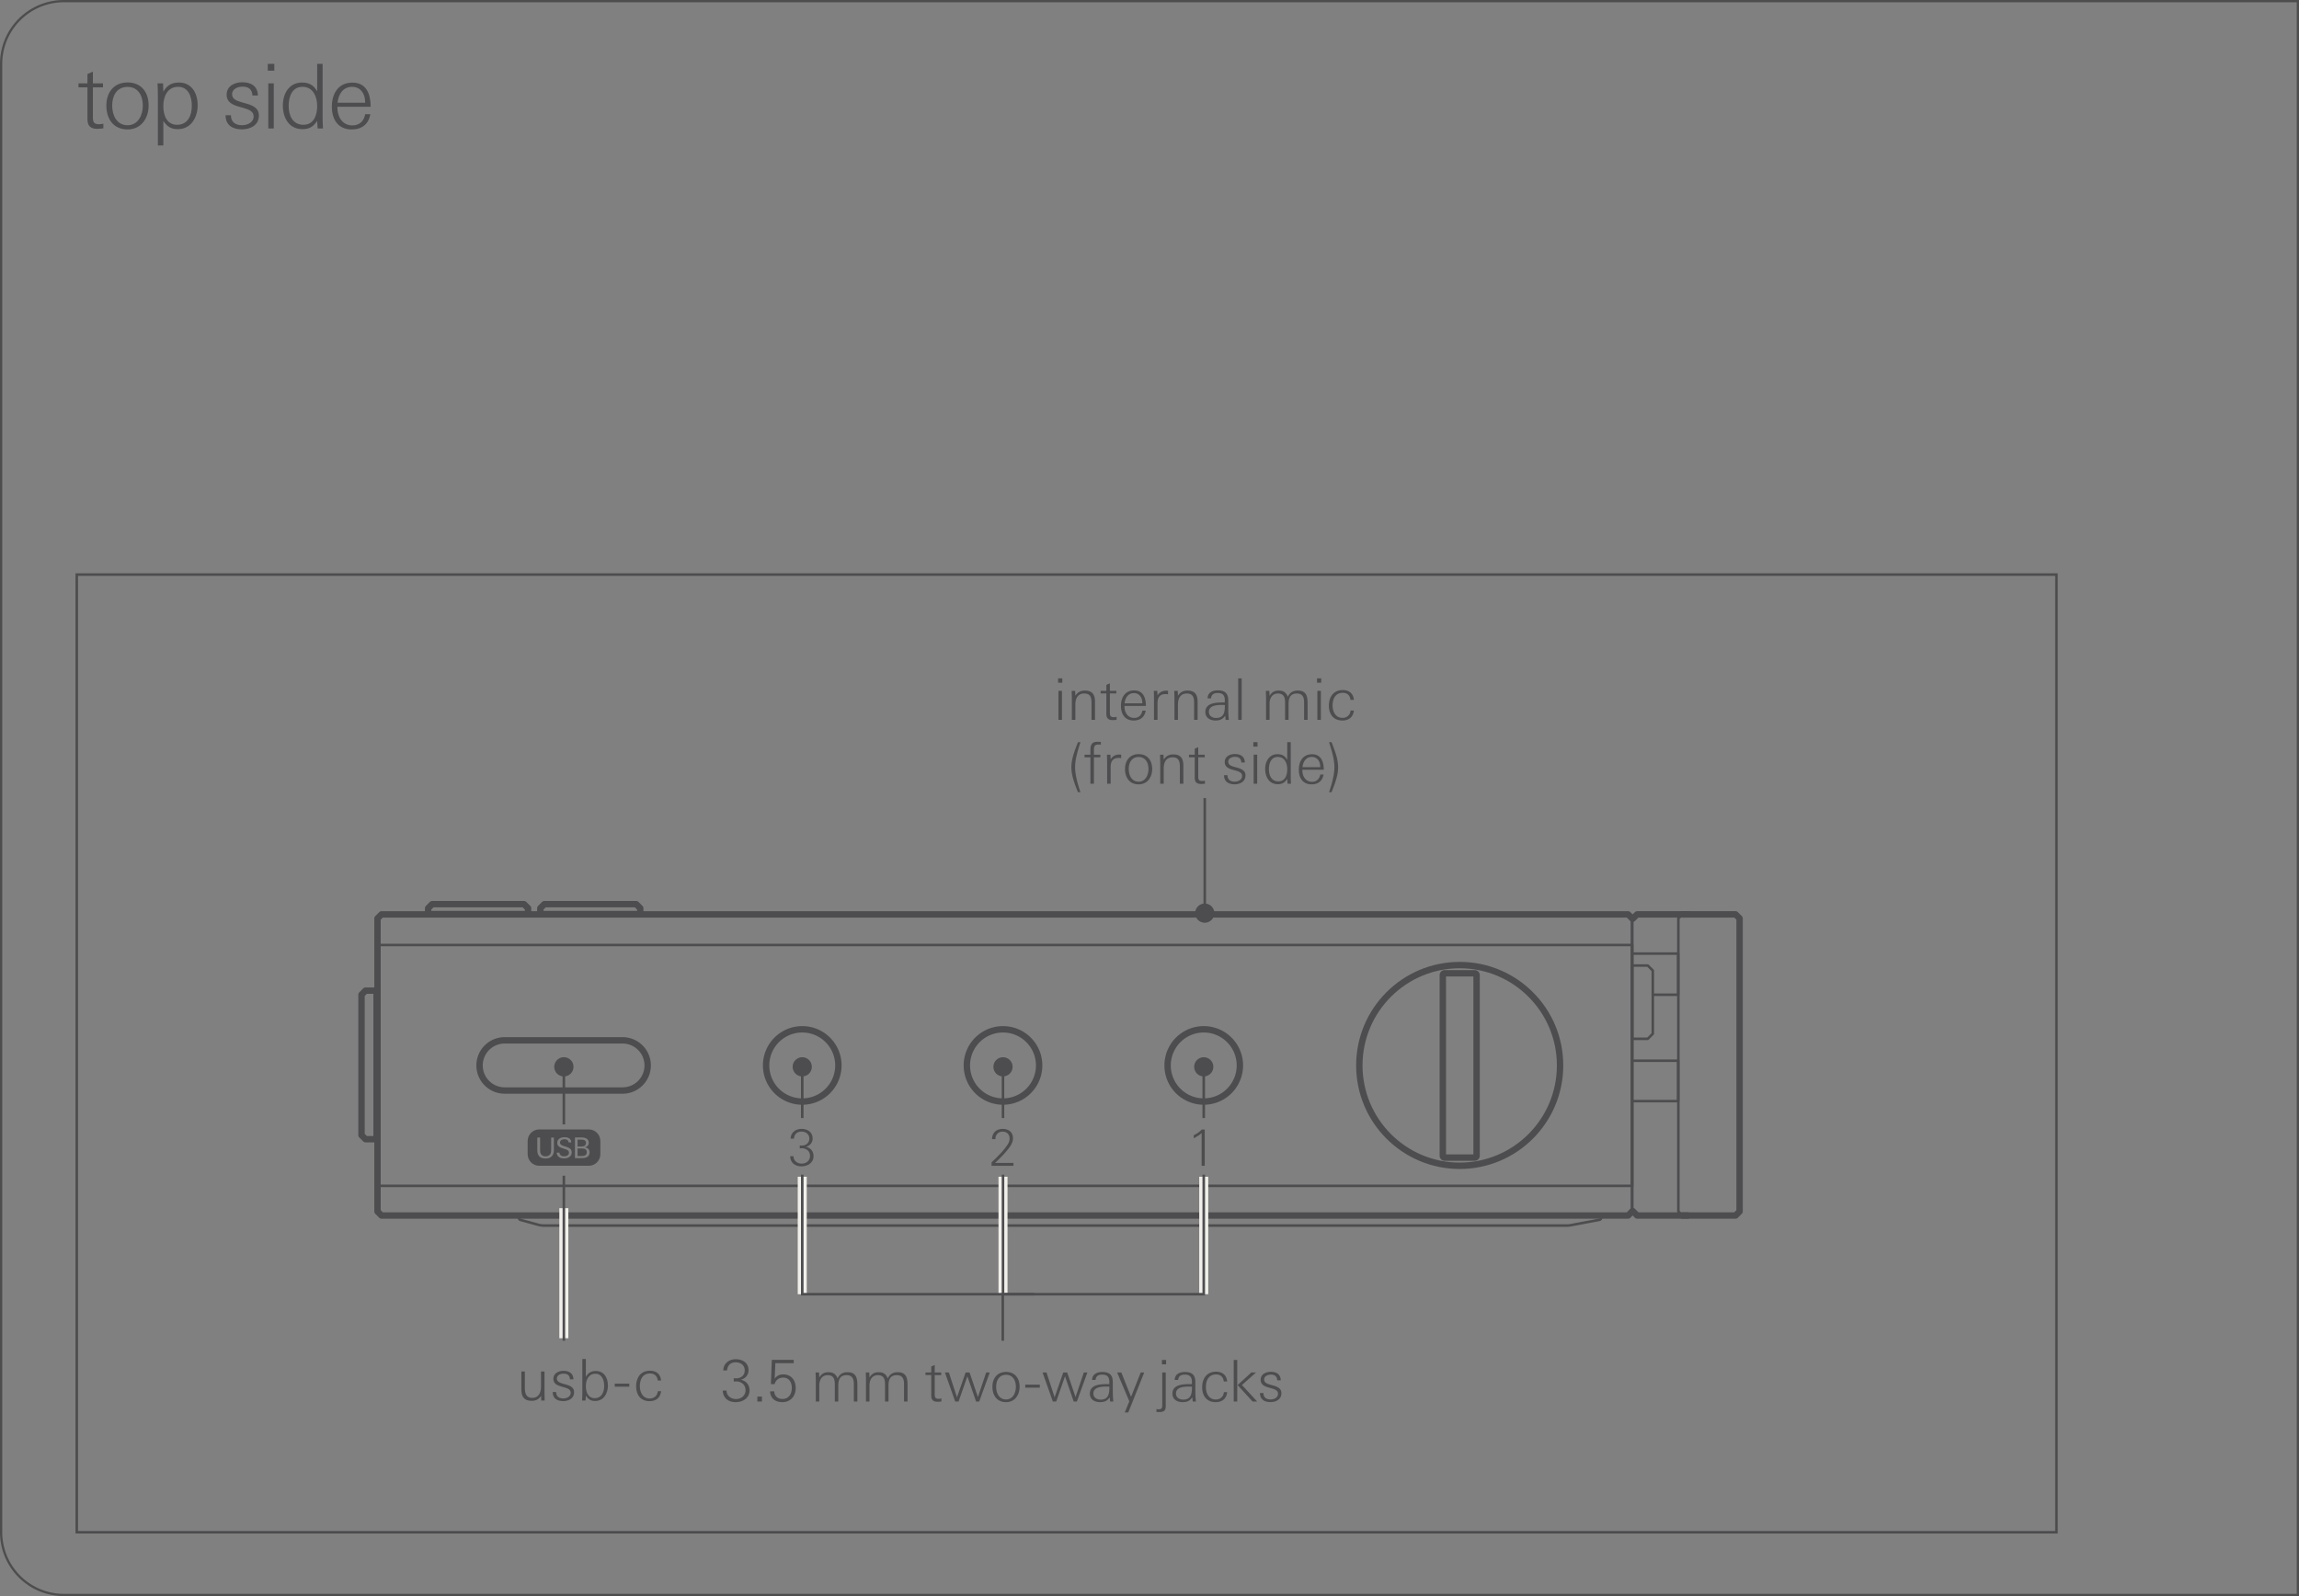 <svg xmlns="http://www.w3.org/2000/svg" width="90mm" height="62.5mm" viewBox="0 0 255.118 177.165"><rect x="0" y="0" width="255.118" height="177.165" fill="#808080" stroke="none"/><defs><clipPath id="clippath"><path fill="none" stroke="#4d4d4f" stroke-miterlimit="10" stroke-width=".283" d="M121.904-127.562h106.299v106.299H121.904z"/></clipPath></defs><g id="bg" fill="#4d4d4e"><path d="M254.868.25v176.665H7.087A6.844 6.844 0 0 1 .25 170.08V7.087A6.844 6.844 0 0 1 7.087.25h247.781m.25-.25H7.087A7.087 7.087 0 0 0 0 7.087v162.992a7.087 7.087 0 0 0 7.087 7.086h248.031V0ZM503.15.25a6.844 6.844 0 0 1 6.836 6.837v162.992a6.844 6.844 0 0 1-6.836 6.836H255.368V.25H503.15m0-.25H255.118v177.165H503.15a7.087 7.087 0 0 0 7.086-7.086V7.087A7.087 7.087 0 0 0 503.15 0Z"/></g><g id="artwork"><g clip-path="url(#clippath)"><path d="M143.365 2.105v13.737h-.604l-.15-.151V2.256l.15-.15h.604m.709-.71h-1.606l-.207.208-.151.15-.208.209v14.021l.208.208.15.151.208.207h1.606V1.397Z" fill="#4d4d4f" id="LINE"/><path d="M204.637-68.525a2.33 2.33 0 0 1 2.33 2.33v85.91a2.33 2.33 0 0 1-2.33 2.33h-58.236a2.33 2.33 0 0 1-2.33-2.33v-85.91a2.33 2.33 0 0 1 2.33-2.33h58.236m0-.708h-58.236a3.042 3.042 0 0 0-3.039 3.038v85.91a3.042 3.042 0 0 0 3.039 3.039h58.236a3.042 3.042 0 0 0 3.039-3.038v-85.91a3.042 3.042 0 0 0-3.039-3.039Z" fill="#4d4d4f"/><path fill="none" stroke="#4d4d4f" stroke-miterlimit="10" stroke-width=".283" d="M190.988 22.006V-.587h-46.994" id="LINE-2" data-name="LINE"/><path d="M196.84.319a.302.302 0 0 1 .603 0V18.03a.302.302 0 0 1-.604 0V.32Z" fill="none" stroke="#4d4d4f" stroke-miterlimit="10" stroke-width=".283" id="ARC"/><path d="M201.217 18.03V.32a.302.302 0 0 0-.604 0V18.03a.302.302 0 0 0 .604 0Z" fill="none" stroke="#4d4d4f" stroke-miterlimit="10" stroke-width=".283" id="ARC-2" data-name="ARC"/><path fill="none" stroke="#4d4d4f" stroke-miterlimit="10" stroke-width=".283" d="M190.487 22.006V.067l-.15-.15H175.416l-.15.15v21.939" id="LINE-3" data-name="LINE"/><path fill="none" stroke="#4d4d4f" stroke-miterlimit="10" stroke-width=".283" d="M174.763 22.006V.067l-.15-.15H159.692l-.15.15v21.939" id="LINE-4" data-name="LINE"/><path fill="none" stroke="#4d4d4f" stroke-miterlimit="10" stroke-width=".283" d="M143.97-.084h14.918l.151.151v21.939" id="LINE-5" data-name="LINE"/><path d="M166.134 4.06c0-.082.085-.135.16-.1l1.99.952a.163.163 0 0 1 0 .287l-1.99.953a.111.111 0 0 1-.16-.1V4.06Z" fill="#4d4d4f"/><rect x="182.129" y="4.118" width="1.912" height="1.912" rx=".209" ry=".209" fill="#4d4d4f"/><circle cx="151.643" cy="5.074" r="1.157" fill="#4d4d4f"/></g><path fill="none" stroke="#4d4d4f" stroke-miterlimit="10" stroke-width=".283" d="M121.904-127.562h106.299v106.299H121.904z"/><path fill="none" d="M8.547 63.779h219.685v106.299H8.547z"/><path fill="none" stroke="#4d4d4f" stroke-miterlimit="10" stroke-width=".283" d="M8.518 63.779h219.685v106.299H8.518z"/><path d="M40.564 109.958h1.225v16.491h-1.225l-.446-.445v-15.6l.446-.446ZM58.598 100.808v.657H47.51v-.657l.445-.446h10.197l.446.446ZM71.049 100.808v.657H59.96v-.657l.445-.446h10.197l.446.446ZM187.286 134.92h-5.613l-.497-.498M181.191 101.975l.482-.482h5.613" fill="none" stroke="#4d4d4f" stroke-linecap="round" stroke-linejoin="round" stroke-width=".709"/><path fill="none" stroke="#4d4d4f" stroke-linecap="round" stroke-linejoin="round" stroke-width=".283" d="M181.117 134.363V102.05M181.117 105.848h5.104v4.567h-2.81M181.117 117.739h5.105v4.483h-5.105z"/><path d="M182.854 115.305h-1.732v-8.131h1.732l.557.557v7.017l-.557.557Z" fill="none" stroke="#4d4d4f" stroke-linecap="round" stroke-linejoin="round" stroke-width=".283"/><path d="m181.117 134.474-.446.446H42.337l-.446-.446V101.94l.446-.446H180.67l.446.446" fill="none" stroke="#4d4d4f" stroke-linecap="round" stroke-linejoin="round" stroke-width=".709"/><path fill="none" stroke="#4d4d4f" stroke-linecap="round" stroke-linejoin="round" stroke-width=".283" d="M181.117 101.939v32.535"/><path d="M186.692 101.493h5.902l.446.446v32.535l-.446.446h-5.902" fill="none" stroke="#4d4d4f" stroke-linecap="round" stroke-linejoin="round" stroke-width=".709"/><path d="m186.692 134.92-.446-.446V101.94l.446-.446M57.596 134.92v.275c0 .1.068.189.166.215h-.001l.998.272 1 .273c.191.052.388.079.586.079H173.898c.137 0 .275-.013.41-.039l1.67-.313 1.507-.282.006-.002a.223.223 0 0 0 .176-.19l.002-.066v-.222H57.596Z" fill="none" stroke="#4d4d4f" stroke-linecap="round" stroke-linejoin="round" stroke-width=".283"/><path fill="none" stroke="#4d4d4f" stroke-linecap="round" stroke-linejoin="round" stroke-width=".283" d="M41.891 104.895h139.225v26.732H41.891z" id="LINE-6" data-name="LINE"/><path d="M173.12 118.261c0 6.152-4.987 11.139-11.138 11.139-6.152 0-11.138-4.987-11.138-11.139 0-6.151 4.987-11.138 11.138-11.138 6.152 0 11.138 4.987 11.138 11.138h0Z" fill="none" stroke="#4d4d4f" stroke-linecap="round" stroke-linejoin="round" stroke-width=".709" id="CIRCLE"/><path d="M115.312 118.261a4.01 4.01 0 1 1-8.02 0 4.01 4.01 0 0 1 8.02 0h0Z" fill="none" stroke="#4d4d4f" stroke-linecap="round" stroke-linejoin="round" stroke-width=".709" id="CIRCLE-2" data-name="CIRCLE"/><path d="M137.589 118.261a4.01 4.01 0 1 1-8.02 0 4.01 4.01 0 0 1 8.02 0h0Z" fill="none" stroke="#4d4d4f" stroke-linecap="round" stroke-linejoin="round" stroke-width=".709" id="CIRCLE-3" data-name="CIRCLE"/><path d="M93.035 118.261a4.01 4.01 0 1 1-8.02 0 4.01 4.01 0 0 1 8.02 0h0Z" fill="none" stroke="#4d4d4f" stroke-linecap="round" stroke-linejoin="round" stroke-width=".709" id="CIRCLE-4" data-name="CIRCLE"/><path d="M69.087 121.046H56.055a2.785 2.785 0 1 1 0-5.569h13.032a2.785 2.785 0 1 1 0 5.57Z" fill="none" stroke="#4d4d4f" stroke-linecap="round" stroke-linejoin="round" stroke-width=".709" id="LINE-7" data-name="LINE"/><path d="M163.501 108.389v19.746h-3.038v-19.746h3.038m.152-.709h-3.342a.557.557 0 0 0-.557.557v20.049c0 .308.25.557.557.557h3.342c.307 0 .557-.25.557-.557v-20.05a.557.557 0 0 0-.557-.556Z" fill="#4d4d4f" id="ARC-3" data-name="ARC"/><g fill="#4d4d4f"><path d="M65.028 126.86c0-.265-.209-.363-.45-.363h-.487v.762h.444c.265 0 .493-.098.493-.398ZM64.575 127.478h-.484v.838h.393c.303 0 .632-.032.632-.415 0-.337-.243-.423-.54-.423Z"/><path d="M65.338 125.365h-5.5c-.71 0-1.284.575-1.284 1.284v1.467c0 .708.575 1.283 1.283 1.283h5.5c.71 0 1.284-.575 1.284-1.283v-1.467c0-.71-.574-1.284-1.283-1.284Zm-3.876 2.312c0 .585-.33.915-.918.915-.607 0-.918-.294-.918-.921v-1.408h.31v1.367c0 .165.004.335.095.478.112.174.317.246.517.246.233 0 .461-.104.556-.329.054-.126.057-.266.057-.401v-1.36h.301v1.413Zm1.123.905c-.427 0-.778-.177-.81-.645h.307c.016.29.244.415.513.415.253 0 .543-.115.543-.405 0-.235-.214-.336-.451-.409l-.197-.06c-.326-.1-.651-.225-.651-.62 0-.453.407-.63.803-.63.376 0 .747.14.753.579h-.3c-.025-.265-.216-.354-.456-.354-.237 0-.5.107-.5.38 0 .202.219.304.39.36l.258.086c.327.107.656.221.656.632 0 .481-.44.671-.858.671Zm1.984-.031h-.768v-2.288h.806c.357 0 .728.158.728.573 0 .285-.165.45-.427.518.313.058.519.219.519.56 0 .516-.437.636-.858.636Z"/></g><path d="M133.345 129.403v-3.632c-.279.25-.457.346-.875.58v-.346c.35-.156.624-.357.897-.63h.323v4.028h-.345ZM110.033 129.403v-.385c.568-.518 1.515-1.46 1.871-2.128.084-.155.129-.34.129-.517 0-.48-.318-.763-.769-.763-.485 0-.813.323-.808.835h-.378c.01-.73.512-1.142 1.192-1.142.646 0 1.142.345 1.142 1.036 0 .58-.418 1.07-.764 1.482-.367.44-.818.863-1.225 1.264h2.039v.318h-2.429ZM88.932 129.464c-.691 0-1.215-.373-1.254-1.125h.373c0 .523.446.824.908.824.49 0 .93-.312.93-.863s-.434-.847-.924-.847c-.072 0-.145.006-.217.017v-.329c.072.011.15.017.222.017.446 0 .841-.268.841-.769 0-.518-.412-.785-.868-.785-.496 0-.786.267-.847.785h-.368c.028-.707.58-1.086 1.215-1.086.64 0 1.236.329 1.236 1.07 0 .479-.317.802-.74.924.5.095.84.49.84 1.025 0 .774-.685 1.142-1.347 1.142Z" fill="#4d4d4f"/><path fill="none" stroke="#f1efea" stroke-miterlimit="10" d="M89.025 130.616v13.039M111.302 130.616v13.039M62.571 134.105v14.435"/><path fill="none" stroke="#4d4d4f" stroke-miterlimit="10" stroke-width=".283" d="M89.025 130.387v13.268h25.748M111.302 130.387v13.268"/><path fill="none" stroke="#f1efea" stroke-miterlimit="10" d="M133.579 130.616v13.039"/><path fill="none" stroke="#4d4d4f" stroke-miterlimit="10" stroke-width=".283" d="M133.579 130.387v13.268h-22.302v5.164M62.571 130.501v18.318M111.302 124.1v-5.738"/><circle cx="111.302" cy="118.415" r="1.066" fill="#4d4d4f"/><path fill="none" stroke="#4d4d4f" stroke-miterlimit="10" stroke-width=".283" d="M89.025 124.1v-5.738"/><circle cx="89.025" cy="118.415" r="1.066" fill="#4d4d4f"/><path fill="none" stroke="#4d4d4f" stroke-miterlimit="10" stroke-width=".283" d="M133.579 124.1v-5.738"/><circle cx="133.579" cy="118.415" r="1.066" fill="#4d4d4f"/><path fill="none" stroke="#4d4d4f" stroke-miterlimit="10" stroke-width=".283" d="M62.571 118.362v6.444"/><path d="M61.505 118.415a1.066 1.066 0 1 1 2.133 0 1.066 1.066 0 0 1-2.133 0Z" fill="#4d4d4f"/><path fill="none" stroke="#4d4d4f" stroke-miterlimit="10" stroke-width=".283" d="M133.69 101.409V88.583"/><circle cx="133.69" cy="101.356" r="1.066" transform="rotate(-89.921 133.69 101.356)" fill="#4d4d4f"/></g><g id="new_text"><g fill="#4d4d4f"><path d="m60.059 155.456-.013-.516c-.268.383-.573.548-1.046.548-.86 0-1.148-.472-1.148-1.282v-1.97h.39v1.817c0 .6.14 1.11.822 1.11.727 0 .97-.606.97-1.244v-1.684h.389v2.259c0 .318.006.644.018.962h-.382ZM62.49 155.52c-.663 0-1.16-.3-1.16-1.007h.382c0 .484.325.714.797.714.377 0 .823-.198.823-.631 0-.339-.287-.479-.715-.6l-.338-.096c-.497-.14-.873-.344-.873-.848 0-.625.568-.893 1.122-.893.625 0 1.091.274 1.11.944h-.389c-.025-.44-.274-.631-.708-.631-.325 0-.746.152-.746.542 0 .312.268.46.663.568l.363.102c.613.172.887.408.887.854 0 .69-.605.983-1.218.983ZM66.038 155.508c-.478 0-.765-.198-1.026-.587l-.032.535h-.383c.02-.318.025-.644.025-.963v-3.648h.39v1.99c.242-.447.6-.657 1.11-.657.93 0 1.339.778 1.339 1.62 0 .867-.466 1.71-1.423 1.71Zm.032-3.024c-.771 0-1.058.702-1.058 1.371 0 .639.23 1.34.981 1.34.778 0 1.053-.682 1.053-1.352 0-.625-.23-1.359-.976-1.359ZM68.217 153.92v-.339h1.614v.338h-1.614ZM72.093 155.527c-.994 0-1.505-.695-1.505-1.646 0-.963.504-1.735 1.537-1.735.701 0 1.18.376 1.237 1.09h-.376c-.045-.497-.357-.783-.854-.783-.83 0-1.13.675-1.13 1.409 0 .682.332 1.371 1.098 1.371.49 0 .86-.318.899-.816h.363c-.07.72-.561 1.11-1.27 1.11Z"/></g><g fill="#4d4d4f"><path d="M117.418 75.78v-.486h.466v.485h-.466Zm.038 4.126v-3.222h.39v3.222h-.39ZM121.125 79.906v-1.818c0-.6-.07-1.11-.81-1.11-.727 0-.982.574-.982 1.212v1.716h-.39v-2.31c0-.306-.018-.605-.018-.912h.382l.026.537c.26-.39.58-.568 1.052-.568.874 0 1.129.485 1.129 1.282v1.97h-.389ZM123.455 79.931c-.466 0-.682-.223-.682-.689v-2.27h-.638v-.288h.638v-.663l.388-.172v.835h.72v.287h-.72v2.099c0 .363.051.536.453.536.077 0 .192-.02.293-.038v.331a3.63 3.63 0 0 1-.452.032ZM124.785 78.356v.077c0 .65.364 1.256 1.072 1.256.51 0 .829-.319.912-.804h.37c-.134.72-.606 1.091-1.333 1.091-.983 0-1.416-.72-1.416-1.627 0-.924.453-1.715 1.466-1.715 1.028 0 1.302.86 1.302 1.722h-2.373Zm1.978-.351c0-.568-.32-1.071-.932-1.071-.65 0-.982.548-1.033 1.135h1.965v-.064ZM129.353 77.042c-.688 0-.905.402-.905 1.04v1.824h-.39v-2.277c0-.313-.012-.632-.018-.944h.382l.026.503c.236-.37.555-.522.988-.522.058 0 .122.006.18.012v.39a1.222 1.222 0 0 0-.263-.026ZM132.509 79.906v-1.818c0-.6-.07-1.11-.81-1.11-.727 0-.982.574-.982 1.212v1.716h-.39v-2.31c0-.306-.018-.605-.018-.912h.383l.025.537c.26-.39.58-.568 1.052-.568.874 0 1.129.485 1.129 1.282v1.97h-.39ZM136.007 79.906c-.013-.153-.032-.313-.051-.466-.268.408-.6.536-1.078.536-.587 0-1.122-.293-1.122-.944 0-1.027 1.198-1.059 1.99-1.059h.165c.007-.077.007-.146.007-.223 0-.549-.217-.83-.785-.83-.414 0-.696.135-.746.594h-.383c.007-.644.561-.886 1.129-.886.798 0 1.168.331 1.168 1.128v.957c0 .402.018.79.063 1.193h-.357Zm-.401-1.659c-.537 0-1.456.032-1.456.772 0 .447.39.676.798.676.918 0 .976-.727.976-1.435-.109-.006-.21-.013-.319-.013ZM137.399 79.906v-4.612h.39v4.612h-.39ZM144.715 79.906V77.96c0-.555-.166-.982-.804-.982-.727 0-.919.504-.919 1.135v1.793h-.388v-1.901c0-.568-.128-1.027-.797-1.027-.657 0-.925.555-.925 1.135v1.793h-.39v-2.45c0-.255-.018-.516-.018-.771h.382l.026.561c.217-.395.542-.593.995-.593.53 0 .835.191 1.033.689.223-.479.58-.69 1.103-.69.944 0 1.09.62 1.09 1.41v1.844h-.388ZM146.15 75.78v-.486h.465v.485h-.466Zm.037 4.126v-3.222h.39v3.222h-.39ZM148.969 79.976c-.994 0-1.505-.695-1.505-1.645 0-.964.504-1.735 1.537-1.735.702 0 1.18.376 1.237 1.09h-.376c-.045-.498-.357-.784-.854-.784-.83 0-1.13.676-1.13 1.409 0 .682.332 1.371 1.098 1.371.49 0 .86-.318.899-.816h.363c-.07.72-.561 1.11-1.27 1.11ZM119.617 87.93c-.357-.918-.727-1.843-.727-2.768 0-.919.351-1.805.733-2.78h.274c-.318 1.007-.592 1.906-.592 2.78 0 .835.287 1.888.592 2.768h-.28ZM121.939 82.642c-.472 0-.548.173-.548.62v.51h.714v.287h-.714v2.934H121v-2.934h-.65v-.287h.65v-.479c0-.503.077-.956.759-.956.135 0 .268.006.402.019v.3a2.253 2.253 0 0 0-.224-.013ZM124.153 84.129c-.688 0-.905.402-.905 1.04v1.824h-.39v-2.277c0-.313-.012-.632-.018-.945h.383l.025.504c.235-.37.555-.523.988-.523.058 0 .121.007.179.013v.39a1.228 1.228 0 0 0-.262-.026ZM126.353 87.063c-1.008 0-1.512-.76-1.512-1.703 0-.931.53-1.652 1.512-1.652.995 0 1.505.708 1.505 1.652 0 .906-.536 1.703-1.505 1.703Zm0-3.036c-.772 0-1.097.637-1.097 1.333 0 .682.318 1.403 1.097 1.403.765 0 1.09-.74 1.09-1.403 0-.69-.319-1.333-1.09-1.333ZM130.93 86.993v-1.818c0-.6-.07-1.11-.81-1.11-.727 0-.982.574-.982 1.212v1.716h-.39v-2.31c0-.306-.018-.606-.018-.912h.381l.027.536c.26-.389.58-.567 1.052-.567.874 0 1.128.484 1.128 1.282v1.97h-.388ZM133.26 87.018c-.465 0-.682-.223-.682-.689v-2.27h-.638v-.288h.638v-.663l.389-.172v.835h.72v.287h-.72v2.099c0 .363.05.536.453.536.076 0 .191-.02.293-.038v.331c-.152.019-.3.032-.452.032ZM136.992 87.056c-.663 0-1.16-.3-1.16-1.007h.382c0 .484.325.714.797.714.377 0 .823-.198.823-.631 0-.339-.287-.479-.715-.6l-.338-.095c-.497-.141-.873-.345-.873-.85 0-.624.568-.892 1.122-.892.625 0 1.091.274 1.11.944h-.389c-.025-.44-.274-.631-.708-.631-.325 0-.746.153-.746.542 0 .312.268.46.663.568l.363.102c.613.172.887.408.887.854 0 .69-.605.983-1.218.983ZM139.081 82.866v-.485h.466v.485h-.466Zm.038 4.127V83.77h.39v3.222h-.39ZM142.877 86.993l-.032-.536c-.275.408-.555.587-1.053.587-.969 0-1.396-.823-1.396-1.697 0-.829.44-1.633 1.365-1.633.51 0 .835.185 1.084.632V82.38h.389v3.649c0 .318 0 .644.026.962h-.383Zm-1.085-2.973c-.752 0-.981.727-.981 1.359 0 .67.273 1.352 1.051 1.352.753 0 .983-.701.983-1.34 0-.663-.287-1.37-1.053-1.37ZM144.524 85.443v.077c0 .65.364 1.256 1.072 1.256.51 0 .829-.319.912-.804h.37c-.134.72-.606 1.09-1.333 1.09-.982 0-1.416-.72-1.416-1.626 0-.924.453-1.715 1.467-1.715 1.027 0 1.302.86 1.302 1.722h-2.373Zm1.978-.351c0-.568-.32-1.072-.932-1.072-.65 0-.982.549-1.033 1.136h1.965v-.064ZM147.483 87.93c.306-.88.593-1.933.593-2.768 0-.874-.274-1.773-.593-2.78h.275c.383.975.733 1.861.733 2.78 0 .925-.37 1.85-.727 2.768h-.28Z"/></g><g fill="#4d4d4f"><path d="M81.635 155.637c-.79 0-1.39-.428-1.435-1.289h.427c0 .6.51.944 1.04.944.561 0 1.065-.357 1.065-.989 0-.631-.497-.97-1.059-.97-.083 0-.166.007-.249.02v-.376c.083.012.173.019.255.019.511 0 .964-.306.964-.88 0-.594-.472-.9-.995-.9-.567 0-.9.306-.97.9h-.42c.032-.81.663-1.244 1.39-1.244.734 0 1.416.376 1.416 1.224 0 .549-.364.919-.848 1.059.574.108.962.561.962 1.174 0 .886-.784 1.307-1.543 1.307ZM84.043 155.566v-.548h.51v.548h-.51ZM86.828 155.637c-.74 0-1.34-.37-1.371-1.2h.459c.02.549.415.848.919.848.688 0 1.033-.554 1.033-1.224 0-.625-.313-1.148-.963-1.148-.448 0-.83.255-.939.72h-.42l.102-2.69h2.43v.369h-2.035l-.077 1.716c.25-.326.53-.472.957-.472.874 0 1.378.644 1.378 1.518 0 .912-.594 1.563-1.473 1.563ZM94.75 155.566v-1.945c0-.555-.167-.982-.804-.982-.728 0-.92.503-.92 1.135v1.792h-.388v-1.9c0-.568-.128-1.027-.797-1.027-.657 0-.924.555-.924 1.135v1.792h-.39v-2.449c0-.255-.019-.516-.019-.772h.383l.025.562c.217-.396.543-.594.995-.594.53 0 .836.192 1.034.69.223-.48.58-.69 1.102-.69.945 0 1.091.62 1.091 1.41v1.843h-.389ZM100.32 155.566v-1.945c0-.555-.166-.982-.804-.982-.727 0-.919.503-.919 1.135v1.792h-.388v-1.9c0-.568-.128-1.027-.797-1.027-.658 0-.925.555-.925 1.135v1.792h-.39v-2.449c0-.255-.018-.516-.018-.772h.382l.026.562c.217-.396.542-.594.994-.594.53 0 .836.192 1.034.69.223-.48.58-.69 1.103-.69.944 0 1.09.62 1.09 1.41v1.843h-.388ZM104.02 155.592c-.466 0-.683-.223-.683-.69v-2.27h-.637v-.287h.637v-.663l.39-.172v.835h.72v.287h-.72v2.099c0 .363.05.535.452.535.076 0 .192-.019.293-.038v.332a3.63 3.63 0 0 1-.452.031ZM108.664 155.566h-.351l-.964-2.8-.975 2.8h-.376l-1.142-3.22h.44l.899 2.754.957-2.755h.44l.925 2.724.918-2.724h.396l-1.168 3.221ZM111.64 155.637c-1.009 0-1.512-.76-1.512-1.704 0-.93.529-1.651 1.511-1.651.995 0 1.505.708 1.505 1.651 0 .906-.535 1.704-1.505 1.704Zm0-3.036c-.772 0-1.097.637-1.097 1.333 0 .682.318 1.403 1.096 1.403.766 0 1.091-.74 1.091-1.403 0-.69-.32-1.333-1.09-1.333ZM113.773 154.03v-.339h1.614v.338h-1.614ZM119.499 155.566h-.351l-.964-2.8-.976 2.8h-.376l-1.141-3.22h.44l.899 2.754.957-2.755h.44l.925 2.724.918-2.724h.395l-1.167 3.221ZM123.19 155.566c-.012-.152-.031-.312-.05-.465-.267.408-.6.536-1.078.536-.587 0-1.122-.294-1.122-.945 0-1.027 1.198-1.058 1.99-1.058h.165c.007-.077.007-.147.007-.223 0-.55-.217-.83-.785-.83-.414 0-.696.134-.746.594h-.383c.007-.645.561-.887 1.129-.887.798 0 1.168.332 1.168 1.129v.957c0 .401.018.79.063 1.192h-.357Zm-.4-1.658c-.537 0-1.456.032-1.456.772 0 .446.39.676.798.676.918 0 .976-.727.976-1.435-.108-.007-.21-.013-.318-.013ZM125.206 156.778h-.396l.51-1.23-1.352-3.203h.466l1.078 2.698 1.072-2.698h.388l-1.766 4.433ZM128.598 156.733c-.09 0-.179-.006-.267-.012v-.313c.082.013.165.02.248.02.382 0 .395-.192.395-.511v-3.572h.39v3.674c0 .58-.199.714-.766.714Zm.338-5.293v-.485h.466v.485h-.466ZM132.355 155.566c-.013-.152-.032-.312-.05-.465-.268.408-.6.536-1.079.536-.587 0-1.122-.294-1.122-.945 0-1.027 1.198-1.058 1.99-1.058h.165c.007-.077.007-.147.007-.223 0-.55-.217-.83-.785-.83-.414 0-.695.134-.746.594h-.383c.007-.645.561-.887 1.129-.887.798 0 1.168.332 1.168 1.129v.957c0 .401.018.79.063 1.192h-.357Zm-.401-1.658c-.537 0-1.456.032-1.456.772 0 .446.39.676.798.676.918 0 .976-.727.976-1.435-.108-.007-.21-.013-.318-.013ZM134.908 155.637c-.994 0-1.505-.696-1.505-1.646 0-.963.504-1.735 1.537-1.735.701 0 1.18.376 1.237 1.09h-.376c-.045-.497-.357-.784-.854-.784-.83 0-1.13.676-1.13 1.41 0 .682.332 1.371 1.098 1.371.49 0 .86-.319.899-.816h.363c-.07.72-.561 1.11-1.27 1.11ZM136.906 155.566v-4.611h.39v4.611h-.39Zm2.092 0-1.664-1.824 1.524-1.397h.522l-1.562 1.39 1.69 1.831h-.51ZM140.978 155.63c-.663 0-1.161-.3-1.161-1.007h.383c0 .484.325.714.797.714.377 0 .823-.198.823-.631 0-.339-.287-.479-.715-.6l-.338-.096c-.497-.14-.873-.344-.873-.848 0-.625.568-.893 1.122-.893.625 0 1.091.274 1.11.944h-.39c-.024-.44-.273-.631-.707-.631-.325 0-.746.152-.746.542 0 .312.267.46.663.568l.363.102c.613.172.887.408.887.854 0 .69-.606.983-1.218.983Z"/></g><path fill="none" d="M8.533 7.087h106.284V21.26H8.533z"/><path d="M10.764 14.298c-.723 0-1.06-.348-1.06-1.071V9.696h-.992v-.447h.991V8.22l.605-.268v1.298h1.12v.447h-1.12v3.263c0 .565.08.833.704.833.12 0 .298-.03.456-.06v.516c-.237.03-.465.05-.704.05ZM14.152 14.368c-1.566 0-2.35-1.181-2.35-2.649 0-1.448.823-2.568 2.35-2.568 1.548 0 2.341 1.1 2.341 2.568 0 1.408-.833 2.649-2.34 2.649Zm0-4.722c-1.2 0-1.705.992-1.705 2.073 0 1.062.495 2.182 1.705 2.182 1.19 0 1.697-1.15 1.697-2.182 0-1.071-.496-2.073-1.697-2.073ZM19.731 14.337c-.764 0-1.19-.297-1.607-.912v2.718h-.605v-5.396c0-.496-.01-1.001-.04-1.497h.615l.03.932c.387-.704.922-1.021 1.726-1.021 1.448 0 2.083 1.21 2.083 2.518 0 1.34-.724 2.658-2.202 2.658Zm.04-4.7c-1.2 0-1.647 1.09-1.647 2.132 0 .991.357 2.083 1.527 2.083 1.2 0 1.637-1.052 1.637-2.104 0-.971-.357-2.112-1.518-2.112ZM26.834 14.358c-1.03 0-1.804-.467-1.804-1.568h.594c0 .754.506 1.11 1.24 1.11.586 0 1.28-.306 1.28-.98 0-.526-.446-.745-1.11-.933l-.527-.149c-.773-.218-1.359-.536-1.359-1.319 0-.972.883-1.389 1.746-1.389.972 0 1.696.427 1.726 1.468h-.605c-.04-.683-.427-.981-1.101-.981-.506 0-1.16.238-1.16.843 0 .486.416.713 1.031.882l.565.16c.953.267 1.379.634 1.379 1.328 0 1.071-.942 1.528-1.895 1.528ZM29.714 7.841v-.754h.725v.754h-.725Zm.06 6.417V9.25h.605v5.01h-.605ZM35.246 14.258l-.05-.833c-.426.635-.863.912-1.636.912-1.508 0-2.173-1.279-2.173-2.637 0-1.29.685-2.54 2.123-2.54.793 0 1.3.288 1.686.982V7.087h.605v5.673c0 .496 0 1.002.04 1.498h-.595ZM33.56 9.636c-1.17 0-1.528 1.131-1.528 2.112 0 1.042.427 2.104 1.637 2.104 1.17 0 1.527-1.092 1.527-2.083 0-1.031-.446-2.133-1.636-2.133ZM37.442 11.848v.12c0 1.01.565 1.953 1.666 1.953.793 0 1.29-.496 1.418-1.25h.576c-.209 1.121-.943 1.697-2.073 1.697-1.528 0-2.202-1.122-2.202-2.53 0-1.438.704-2.668 2.28-2.668 1.598 0 2.024 1.34 2.024 2.678h-3.69Zm3.075-.546c0-.882-.497-1.666-1.449-1.666-1.011 0-1.527.854-1.607 1.766h3.056v-.1Z" fill="#4d4d4f"/></g></svg>